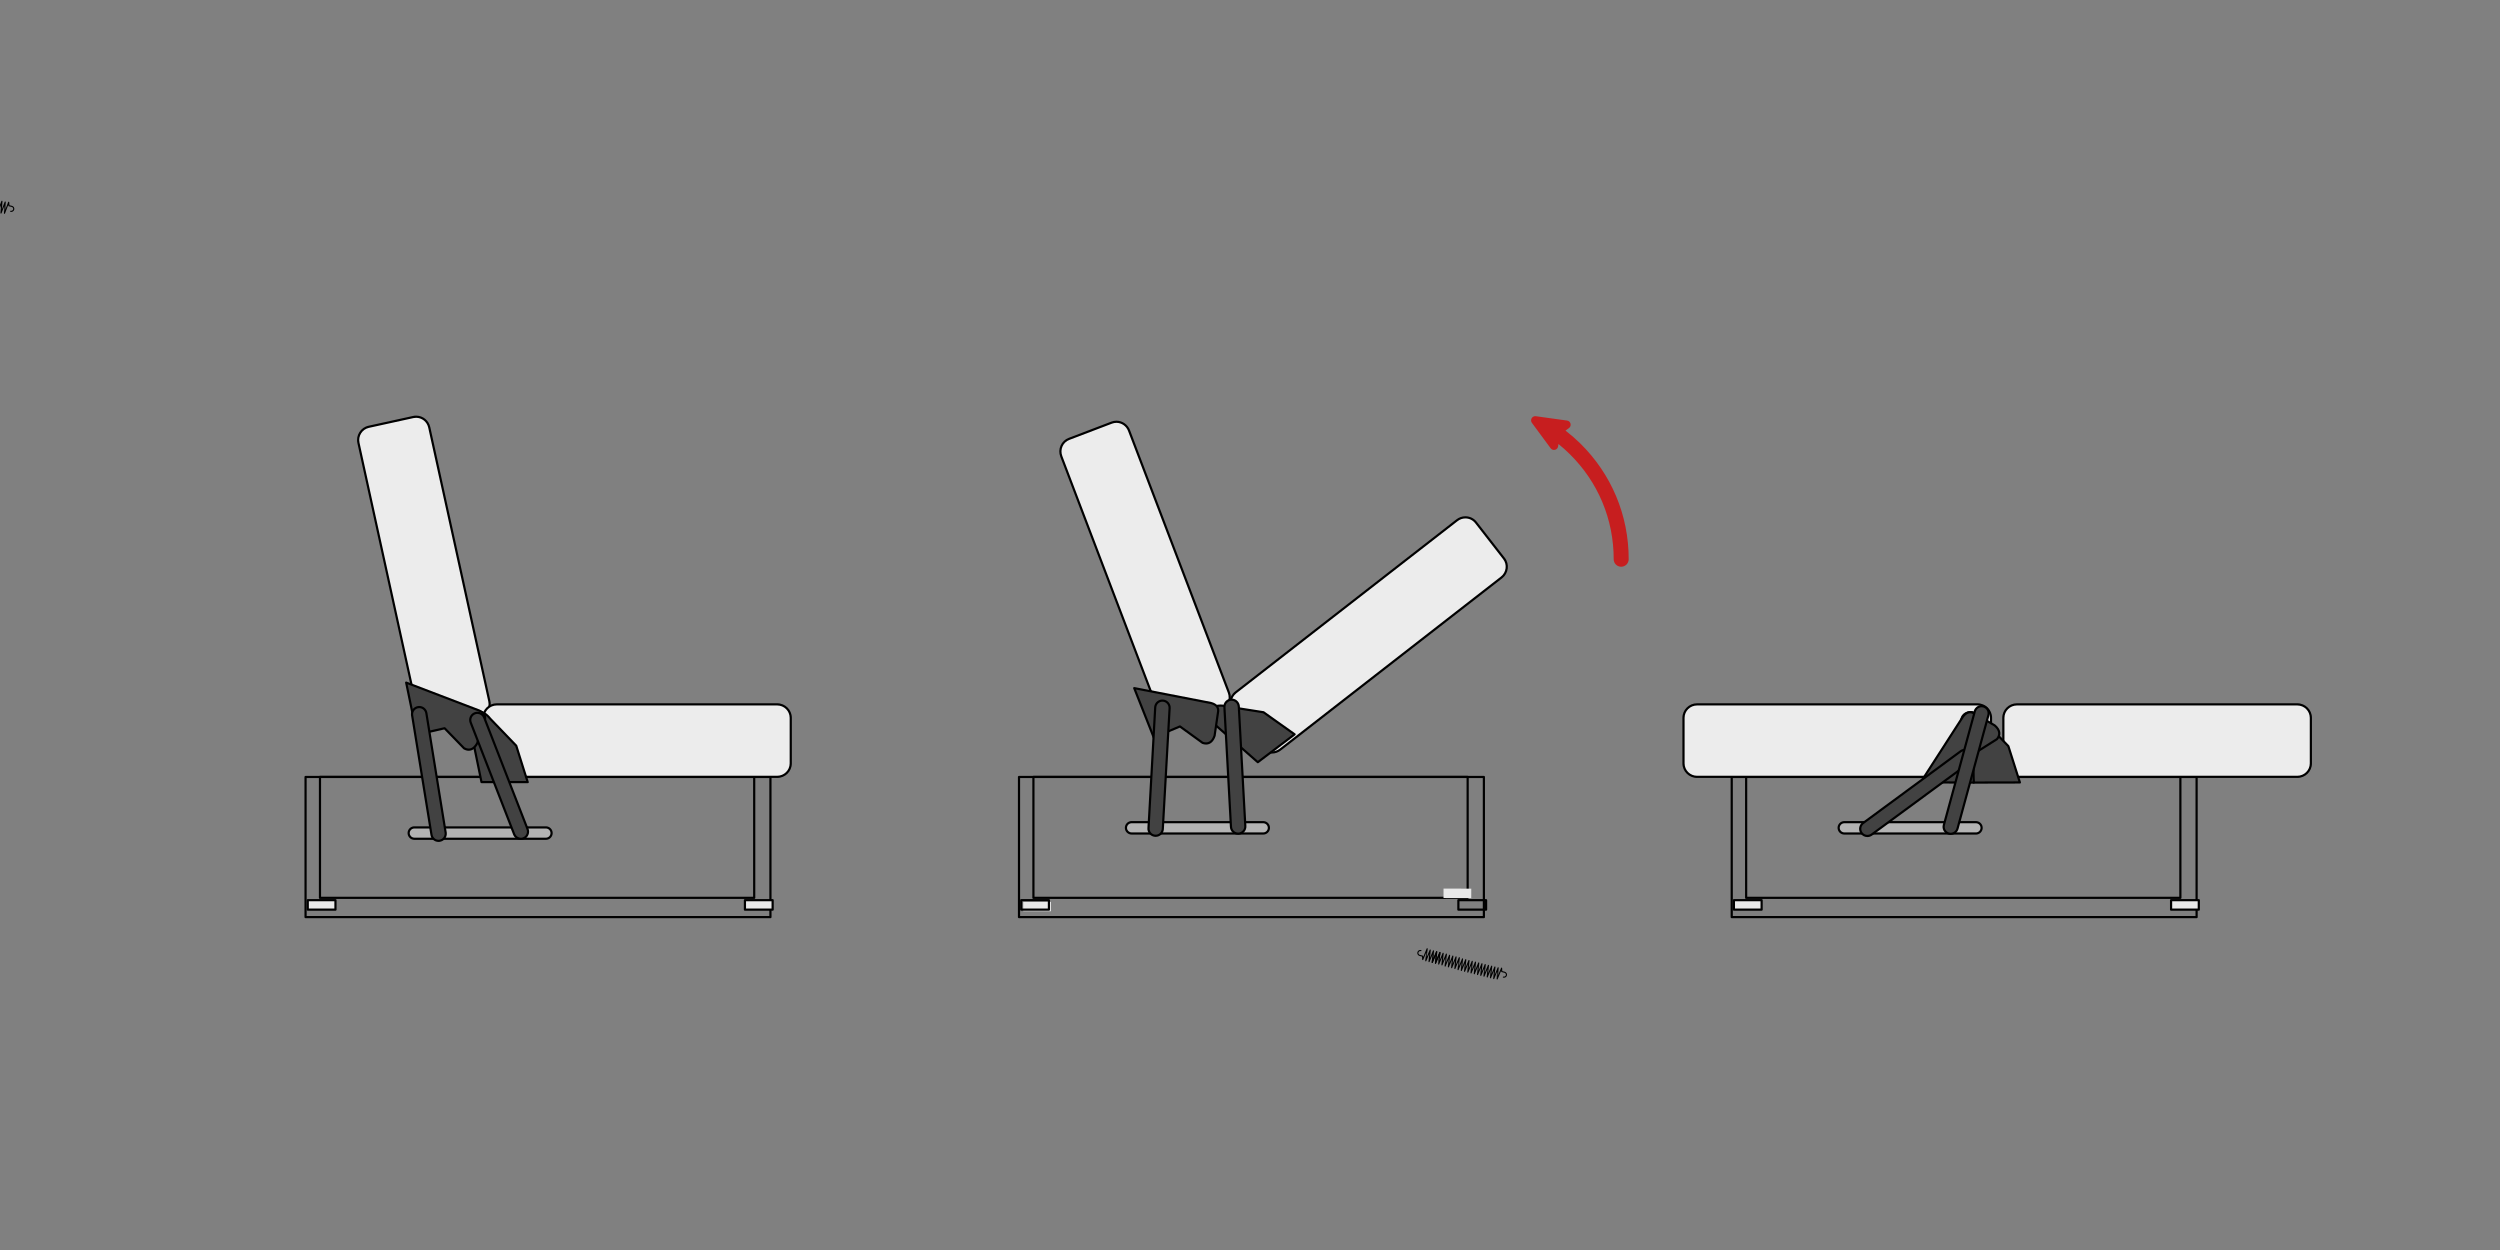 <?xml version="1.0" encoding="utf-8"?>
<!-- Generator: Adobe Illustrator 16.0.0, SVG Export Plug-In . SVG Version: 6.00 Build 0)  -->
<!DOCTYPE svg PUBLIC "-//W3C//DTD SVG 1.1//EN" "http://www.w3.org/Graphics/SVG/1.1/DTD/svg11.dtd">
<svg version="1.1"
	 id="svg2" xmlns:dc="http://purl.org/dc/elements/1.1/" xmlns:cc="http://creativecommons.org/ns#" xmlns:rdf="http://www.w3.org/1999/02/22-rdf-syntax-ns#" xmlns:svg="http://www.w3.org/2000/svg" xmlns:sodipodi="http://sodipodi.sourceforge.net/DTD/sodipodi-0.dtd" xmlns:inkscape="http://www.inkscape.org/namespaces/inkscape" sodipodi:docname="FINAL_1.svg" inkscape:version="0.48.5 r10040"
	 xmlns="http://www.w3.org/2000/svg" xmlns:xlink="http://www.w3.org/1999/xlink" x="0px" y="0px" width="1133.858px"
	 height="566.929px" viewBox="3777.792 -5423.55 1133.858 566.929" enable-background="new 3777.792 -5423.55 1133.858 566.929"
	 xml:space="preserve">
<rect x="3777.792" y="-5423.55" width="1133.858" height="566.929" fill="#808080" stroke="none"/>
<g>
	<g>
		<g id="path10338">
			<path d="M4119.856-5015.835h-196.94c-0.276,0-0.5-0.224-0.5-0.5v-54.848c0-0.276,0.224-0.5,0.5-0.5h196.94
				c0.276,0,0.5,0.224,0.5,0.5v54.848C4120.356-5016.059,4120.132-5015.835,4119.856-5015.835z M3923.416-5016.835h195.94v-53.848
				h-195.94V-5016.835z"/>
		</g>
		<g id="path10340">
			<g>
				<path d="M4127.219-5007.105h-210.843c-0.276,0-0.5-0.224-0.5-0.5v-63.547c0-0.276,0.224-0.5,0.5-0.5h210.843
					c0.276,0,0.5,0.224,0.5,0.5v63.547C4127.719-5007.329,4127.496-5007.105,4127.219-5007.105z M3916.876-5008.105h209.843v-62.547
					h-209.843V-5008.105z"/>
			</g>
		</g>
		<g id="g10342" transform="matrix(0.632,0,0,0.865,-3126.694,12310.341)">
			<g id="rect10344">
				<rect x="11459.406" y="-20029.617" fill="#E9E9E9" width="19.885" height="4.956"/>
				<path d="M11479.291-20024.082h-19.885c-0.438,0-0.791-0.258-0.791-0.578v-4.957c0-0.318,0.354-0.578,0.791-0.578h19.885
					c0.438,0,0.791,0.26,0.791,0.578v4.957C11480.082-20024.34,11479.729-20024.082,11479.291-20024.082z M11460.197-20025.238
					h18.303v-3.801h-18.303V-20025.238z"/>
			</g>
		</g>
		<g id="g10346" transform="matrix(0.632,0,0,0.865,-3324.971,12310.341)">
			<g id="rect10348">
				<rect x="11459.407" y="-20029.617" fill="#E9E9E9" width="19.885" height="4.956"/>
				<path d="M11479.291-20024.082h-19.885c-0.438,0-0.791-0.258-0.791-0.578v-4.957c0-0.318,0.354-0.578,0.791-0.578h19.885
					c0.439,0,0.791,0.26,0.791,0.578v4.957C11480.082-20024.34,11479.73-20024.082,11479.291-20024.082z M11460.197-20025.238
					h18.303v-3.801h-18.303V-20025.238z"/>
			</g>
		</g>
		<g id="path10362">
			<path inkscape:connector-curvature="0" fill="#ECECEC" d="M3967.624-5098.457c0.73,3.332,3.968,5.434,7.271,4.711l2.472-0.543
				l15.264-3.348l2.472-0.543c3.303-0.727,5.362-3.992,4.632-7.32l-27.253-124.203c-0.73-3.328-3.968-5.43-7.271-4.707l-2.473,0.543
				l-15.263,3.348l-2.472,0.543c-3.303,0.727-5.362,3.992-4.633,7.32L3967.624-5098.457z"/>
			<path d="M3973.587-5093.104c-3.121,0-5.774-2.157-6.451-5.246l-27.254-124.199c-0.785-3.584,1.463-7.135,5.014-7.916
				l20.207-4.434c0.467-0.103,0.943-0.154,1.415-0.154c3.121,0,5.774,2.156,6.451,5.242l27.253,124.203
				c0.787,3.584-1.462,7.135-5.013,7.916l-20.207,4.434C3974.535-5093.155,3974.06-5093.104,3973.587-5093.104z M3966.518-5234.053
				c-0.4,0-0.805,0.044-1.2,0.131l-20.207,4.434c-3.012,0.663-4.92,3.68-4.252,6.725l27.254,124.199
				c0.575,2.626,2.826,4.461,5.475,4.461c0.4,0,0.805-0.044,1.201-0.131l20.206-4.434c3.013-0.663,4.919-3.68,4.251-6.725
				l-27.253-124.203C3971.416-5232.22,3969.165-5234.053,3966.518-5234.053z"/>
		</g>
		<g id="path10364">
			<path inkscape:connector-curvature="0" fill="#ECECEC" d="M4003.118-5104.09c-3.408,0-6.156,2.711-6.156,6.094v2.531v15.625
				v2.531c0,3.379,2.748,6.094,6.156,6.094h127.156c3.407,0,6.156-2.715,6.156-6.094v-2.531v-15.625v-2.531
				c0-3.383-2.749-6.094-6.156-6.094H4003.118z"/>
			<path d="M4130.274-5070.715h-127.156c-3.67,0-6.656-2.958-6.656-6.594v-20.688c0-3.636,2.986-6.594,6.656-6.594h127.156
				c3.67,0,6.656,2.958,6.656,6.594v20.688C4136.931-5073.673,4133.944-5070.715,4130.274-5070.715z M4003.118-5103.59
				c-3.119,0-5.656,2.51-5.656,5.594v20.688c0,3.084,2.537,5.594,5.656,5.594h127.156c3.119,0,5.656-2.51,5.656-5.594v-20.688
				c0-3.084-2.537-5.594-5.656-5.594H4003.118z"/>
		</g>
		<g id="g10366" transform="matrix(0.786,0,0,0.786,-5768.989,8307.724)">
			<g id="path10368">
				<path sodipodi:nodetypes="cccsccc" inkscape:connector-curvature="0" fill="#424242" d="M12450.525-17018.525h-26.66
					l-6.945-33.783c0,0-1.496-5.957,4.705-6.848c3.921-0.561,7.168,3.932,7.168,3.932l15.123,15.711L12450.525-17018.525z"/>
				<path d="M12450.553-17017.889c-0.01-0.002-0.018-0.002-0.027,0h-26.66c-0.302,0-0.563-0.213-0.622-0.508l-6.946-33.783
					c-0.023-0.092-0.701-2.887,0.797-5.121c0.912-1.357,2.405-2.193,4.439-2.484c4.238-0.602,7.643,4.004,7.777,4.188l15.065,15.643
					c0.067,0.072,0.118,0.156,0.147,0.25l6.559,20.83c0.066,0.1,0.105,0.221,0.105,0.35
					C12451.188-17018.174,12450.902-17017.889,12450.553-17017.889z M12424.383-17019.16h25.276l-6.305-20.02l-15.019-15.605
					c-0.09-0.111-3.114-4.25-6.621-3.74c-1.663,0.238-2.861,0.889-3.564,1.936c-1.188,1.768-0.619,4.104-0.614,4.125
					L12424.383-17019.16z"/>
			</g>
			<g id="path10370">
				<path sodipodi:nodetypes="cccccccc" inkscape:connector-curvature="0" fill="#424242" d="M12380.396-17075.941l6.179,29.998
					l15.999-3.652l11.249,11.588c3.304,1.854,5.892,0.188,7.519-2.822l4.518-13.705c0.484-2.23-0.488-3.945-3.176-5.236
					L12380.396-17075.941z"/>
				<path d="M12416.506-17036.594L12416.506-17036.594c-0.971,0-1.979-0.289-2.994-0.859c-0.053-0.031-0.102-0.068-0.145-0.111
					l-11-11.332l-15.65,3.572c-0.168,0.039-0.343,0.008-0.487-0.084c-0.144-0.092-0.243-0.24-0.278-0.408l-6.179-29.996
					c-0.047-0.227,0.035-0.463,0.212-0.613c0.176-0.15,0.42-0.193,0.638-0.109l42.289,16.17c2.94,1.41,4.124,3.41,3.569,5.967
					l-4.534,13.766C12420.512-17037.955,12418.645-17036.594,12416.506-17036.594z M12414.215-17038.52
					c0.795,0.434,1.564,0.652,2.291,0.652c2.076,0,3.471-1.775,4.277-3.266l4.473-13.602c0.412-1.92-0.46-3.316-2.848-4.465
					l-41.154-15.732l5.813,28.223l15.367-3.506c0.219-0.051,0.443,0.016,0.599,0.176L12414.215-17038.52z"/>
			</g>
			<g id="g10372" transform="matrix(0.012,0.019,-0.019,0.012,3075.75,6419.559)">
				
					<g id="g10374" transform="translate(1002.434,-964.399)" inkscape:transform-center-y="3.3459033" inkscape:transform-center-x="14.976406">
					<g id="g10376" transform="matrix(1.197,1.197,-1.197,1.197,620.309,306.472)">
						<g id="g10378">
							<g id="path10380">
								<path inkscape:connector-curvature="0" d="M-662520.5-93493.172c0.063,4.219,3.125,7.766,7.188,8.398l119.063,17.352
									l-91.688,13.211l118.938-0.008l33.25-4.766c4.188-0.609,7.25-4.219,7.188-8.406c0.063-4.219-3-7.797-7.188-8.391
									l-119-17.414l119-17.063c4.188-0.602,7.25-4.18,7.188-8.398c0.063-4.234-3-7.797-7.188-8.375l-119-17.422l119-17.078
									c4.188-0.594,7.25-4.18,7.188-8.383c0.063-4.219-3-7.797-7.188-8.398l-119.063-17.078l119.063-17.391
									c4.188-0.578,7.25-4.172,7.188-8.375c0.063-4.25-3-7.828-7.188-8.391l-119.063-17.109l90.25-13.172l-117.688-0.031
									l-33.063,4.805c-4.188,0.602-7.188,4.211-7.188,8.398c0,4.234,3,7.797,7.25,8.375l119,17.094l-119,17.406
									c-4.25,0.594-7.25,4.18-7.188,8.367c-0.063,4.266,2.938,7.797,7.188,8.414l119,17.078l-119.125,17.094
									c-4,0.594-7.125,4.188-7.125,8.406c0,4.203,3,8.094,7.25,8.656l119,17.109l-119.125,17.109
									C-662517.375-93500.992-662520.5-93497.406-662520.5-93493.172z"/>
							</g>
						</g>
					</g>
					<g id="g10382" transform="matrix(1.197,1.197,-1.197,1.197,865.276,61.505)">
						<g id="g10384">
							<g id="path10386">
								<path inkscape:connector-curvature="0" d="M-662520.375-93493.195c-0.063,4.266,3,7.797,7.188,8.406l118.938,17.375
									l-91.688,13.203l119.063-0.016l33.25-4.773c4.188-0.617,7.125-4.18,7.188-8.398c-0.063-4.203-2.938-7.813-7.188-8.406
									l-119.125-17.391l119.125-17.094c4.188-0.602,7.125-4.133,7.188-8.391c-0.063-4.188-2.938-7.805-7.188-8.367
									l-119.125-17.383l119.125-17.125c4.188-0.578,7.125-4.156,7.188-8.375c-0.063-4.203-2.938-7.797-7.188-8.406l-119-17.086
									l119-17.375c4.188-0.586,7.125-4.148,7.188-8.367c-0.063-4.234-3-7.828-7.188-8.414l-119-17.086l90.188-13.195
									l-117.813,0.008l-33,4.813c-4.125,0.578-7.125,4.172-7.188,8.406c0.063,4.188,3.063,7.766,7.188,8.359l119,17.086
									l-119,17.43c-4.125,0.539-7.125,4.141-7.188,8.359c0.063,4.219,3.063,7.766,7.188,8.398l119,17.102l-118.938,17.063
									c-4.188,0.609-7.25,4.203-7.188,8.406c-0.063,4.211,3,8.078,7.125,8.688l119,17.086l-118.938,17.094
									C-662517.375-93500.992-662520.438-93497.383-662520.375-93493.195z"/>
							</g>
						</g>
					</g>
					<g id="g10388" transform="translate(-115.551,115.551)">
						<g id="path10390">
							<path inkscape:connector-curvature="0" d="M-679663.688-905502c-4.438,5.125-4.75,12.5-0.75,17.938l122.063,162.938
								l-118.125-87.875l141.063,141l39.563,29.438c5.75,4.313,13.5,3.563,18.625-1.438c5-5.125,5.75-12.938,1.438-18.625
								l-142.563-190.625l20.938,11.563c5.5,2.938,12.375,1.938,16.938-2.5l53.438-53.5c19.563-19.75,51.938-19.75,71.813,0.063
								c19.625,19.625,19.188,51.625-0.375,71.375c-5.75,5.5-5.375,14.75,0.313,20.438c5.5,5.563,14.375,5.563,20.125,0
								c30.875-30.938,31.25-81.375,0.25-112.375c-30.875-30.875-81.75-30.938-112.625,0.063l-45.938,45.875l-68.625-37
								C-679652-905508.375-679659.313-905507.125-679663.688-905502z"/>
						</g>
						<g id="g10392" transform="matrix(1.197,1.197,-1.197,1.197,1225.536,-298.754)">
							<g id="g10394">
								<g id="path10396">
									<path inkscape:connector-curvature="0" d="M-662520.375-93493.211c0,4.25,3,7.797,7.25,8.398l118.938,17.375
										l-91.688,13.219l119.063-0.047l33.25-4.766c4.188-0.609,7.125-4.164,7.188-8.398c-0.063-4.188-3-7.797-7.188-8.398
										l-119.063-17.375l119.063-17.102c4.188-0.602,7.125-4.148,7.188-8.398c-0.125-4.188-3-7.797-7.25-8.359l-119.063-17.391
										l119.125-17.125c4.188-0.586,7.125-4.148,7.188-8.359c-0.125-4.203-3-7.805-7.25-8.414l-119-17.086l119.063-17.375
										c4.188-0.594,7.125-4.156,7.188-8.391c-0.125-4.219-3-7.828-7.25-8.391l-119-17.086l90.25-13.195h-117.875l-33,4.813
										c-4,0.586-7.125,4.172-7.125,8.391c0,4.203,3.063,7.766,7.125,8.383l119.063,17.086l-119.063,17.422
										c-4,0.547-7.125,4.141-7.125,8.375c0.063,4.211,3.063,7.766,7.188,8.391l119,17.102l-119,17.047
										c-4.188,0.617-7.25,4.211-7.188,8.414c0,4.219,3.063,8.078,7.188,8.672l119,17.109l-118.938,17.094
										C-662517.375-93501-662520.438-93497.414-662520.375-93493.211z"/>
								</g>
							</g>
						</g>
					</g>
					<g id="g10398" transform="matrix(1.197,1.197,-1.197,1.197,367.342,545.805)">
						<g id="g10400">
							<g id="path10402">
								<path inkscape:connector-curvature="0" d="M-662520.375-93493.18c0.125,4.188,3.125,7.773,7.25,8.367l119.063,17.375
									l-91.688,13.188l118.875,0.023l33.313-4.805c4.188-0.602,7.25-4.211,7.188-8.398c0-4.211-3-7.797-7.25-8.383
									l-118.938-17.391l119-17.094c4.188-0.594,7.25-4.188,7.188-8.375c0-4.266-3-7.797-7.25-8.406l-118.938-17.383l119-17.086
									c4.188-0.586,7.188-4.172,7.188-8.375c0-4.25-3-7.828-7.25-8.398l-119-17.086l119-17.391c4.25-0.609,7.25-4.203,7.25-8.398
									c0-4.219-3-7.805-7.25-8.367l-119-17.094l90.25-13.188l-117.75-0.023l-33,4.805c-4.188,0.578-7.25,4.18-7.188,8.367
									c-0.063,4.227,3,7.828,7.188,8.414l119.063,17.078l-119.063,17.375c-4.188,0.625-7.25,4.219-7.188,8.406
									c-0.063,4.234,3,7.797,7.188,8.375l119,17.086l-119.063,17.133c-4.063,0.539-7.125,4.141-7.188,8.359
									c0.125,4.203,3.063,8.094,7.25,8.695l119.063,17.102l-119.125,17.078
									C-662517.25-93501-662520.313-93497.406-662520.375-93493.18z"/>
							</g>
						</g>
					</g>
					<g id="g10404" transform="matrix(1.197,1.197,-1.197,1.197,114.375,785.138)">
						<g id="g10406">
							<g id="path10408">
								<path inkscape:connector-curvature="0" d="M-662520.313-93493.211c0.063,4.203,3,7.797,7.188,8.406l119,17.422
									l-91.75,13.172l119.063-0.031l33.313-4.805c4.188-0.57,7.125-4.148,7.125-8.367c0.063-4.266-2.938-7.797-7.188-8.406
									l-118.938-17.375l119-17.094c4.125-0.625,7.125-4.148,7.125-8.367c0.063-4.266-3-7.828-7.188-8.414l-118.938-17.406
									l119-17.063c4.125-0.609,7.125-4.172,7.125-8.406c0.063-4.219-3-7.797-7.188-8.391l-119-17.063l119-17.422
									c4.188-0.602,7.188-4.141,7.188-8.391c0.063-4.219-3-7.766-7.188-8.367l-119-17.102l90.188-13.18l-117.813,0.008
									l-32.875,4.766c-4.188,0.609-7.25,4.188-7.188,8.406c-0.063,4.234,3,7.797,7.188,8.406l119,17.055l-119,17.375
									c-4.188,0.617-7.25,4.211-7.188,8.398c-0.063,4.234,3,7.797,7.188,8.406l118.938,17.125l-119,17.063
									c-4.188,0.609-7.125,4.148-7.188,8.398c0.063,4.203,3.063,8.094,7.25,8.664l118.938,17.109l-119,17.063
									C-662517.313-93500.992-662520.25-93497.43-662520.313-93493.211z"/>
							</g>
						</g>
					</g>
				</g>
				<g id="path10410">
					<path inkscape:connector-curvature="0" d="M-680199.625-904955.625c-5,5.125-5.563,13-1.438,18.625l142.875,190.938
						l-21.563-11.438c-5.438-3-12.375-2-16.875,2.5l-53.875,53.75c-19.563,19.75-51.25,19.875-71,0
						c-19.625-19.625-20-51.625-0.25-71.25c5.563-5.75,5.938-14.875,0.25-20.563c-5.5-5.563-15.125-5.563-20.625,0.063
						c-31.125,30.875-30.75,81.375,0.313,112.375c30.813,30.813,80.938,30.875,111.75-0.125l46.438-46.25l68.375,36.875
						c6.125,3.25,13.688,1.625,18.063-3.5c4.438-5.125,4.75-12.5,0.813-18l-122.063-162.875l117.25,87.875l-142.313-142.375
						l-37.5-28.063C-680186.563-904961.25-680194.5-904960.625-680199.625-904955.625z"/>
				</g>
				<g id="g10412" transform="matrix(1.197,1.197,-1.197,1.197,995.142,-58.188)">
					<g id="g10414">
						<g id="path10416">
							<path inkscape:connector-curvature="0" d="M-662520.313-93493.219c0.063,4.203,3.063,7.766,7.188,8.406l119.063,17.336
								l-91.688,13.195l118.938,0.031l33.25-4.813c4.188-0.617,7.313-4.172,7.188-8.391c0.063-4.234-3-7.766-7.188-8.383
								l-118.938-17.414l118.938-17.047c4.188-0.625,7.25-4.188,7.188-8.422c0.063-4.211-3-7.797-7.188-8.391l-118.938-17.383
								l118.938-17.094c4.188-0.57,7.25-4.164,7.188-8.367c0.063-4.219-3-7.797-7.188-8.391l-119.063-17.109l119.063-17.375
								c4.188-0.609,7.25-4.211,7.188-8.398c0.063-4.234-3-7.797-7.188-8.383l-119.063-17.078l90.25-13.203l-117.688-0.008
								l-33,4.805c-4.188,0.609-7.313,4.164-7.188,8.367c-0.063,4.25,3,7.828,7.188,8.398l119,17.094l-119.063,17.375
								c-4.125,0.609-7.25,4.219-7.125,8.406c-0.063,4.234,3,7.797,7.188,8.406l119,17.063l-119.063,17.125
								c-4.125,0.57-7.125,4.125-7.188,8.359c0.063,4.219,3.063,8.078,7.25,8.695l119,17.086l-119.063,17.094
								C-662517.25-93501.047-662520.25-93497.438-662520.313-93493.219z"/>
						</g>
					</g>
				</g>
			</g>
			<g id="path10418">
				<path inkscape:connector-curvature="0" fill="#B3B3B3" d="M12384.762-16992.367c-1.793,0.189-3.096,1.799-2.908,3.598
					c0.172,1.654,1.555,2.912,3.213,2.932h75.745c1.799,0.135,3.365-1.217,3.498-3.021c0.134-1.803-1.216-3.373-3.017-3.508
					c-0.16-0.01-0.32-0.01-0.481,0h-75.745C12384.967-16992.371,12384.864-16992.371,12384.762-16992.367z"/>
				<path d="M12461.058-16985.193c-0.097,0-0.195-0.004-0.294-0.01l-75.697,0.002c-1.99-0.023-3.641-1.529-3.846-3.502
					c-0.224-2.145,1.336-4.07,3.477-4.297l0.218-0.006l0.183,0.004l75.714-0.002c0.108-0.008,0.335-0.01,0.521,0.002
					c2.154,0.16,3.771,2.041,3.611,4.189C12464.794-16986.781,12463.088-16985.193,12461.058-16985.193z M12460.812-16986.473
					c0.114,0.006,0.181,0.008,0.246,0.008c1.366,0,2.517-1.072,2.618-2.441c0.107-1.451-0.982-2.719-2.43-2.826l-0.193-0.006
					l-0.201,0.006l-75.785,0.002l-0.151-0.004c-1.528,0.152-2.58,1.453-2.43,2.898c0.14,1.332,1.253,2.346,2.589,2.363H12460.812z"
					/>
			</g>
			<g id="path10420">
				<path inkscape:connector-curvature="0" fill="#424242" d="M12387.629-17061.813c-2.28,0.164-3.997,2.152-3.833,4.438
					c0.011,0.145,0.028,0.289,0.055,0.434l11.118,68.58c0.229,2.279,2.258,3.945,4.533,3.717c2.276-0.229,3.936-2.262,3.709-4.543
					c-0.017-0.164-0.041-0.322-0.076-0.48l-11.076-68.621C12391.738-17060.451,12389.803-17061.99,12387.629-17061.813z"/>
				<path d="M12399.086-16983.988L12399.086-16983.988c-2.463,0-4.505-1.854-4.75-4.311l-11.113-68.541
					c-0.027-0.156-0.049-0.322-0.061-0.488c-0.188-2.635,1.794-4.93,4.423-5.119c0.126-0.01,0.256-0.014,0.388-0.014
					c2.342,0,4.371,1.754,4.715,4.078l11.076,68.613c0.032,0.148,0.063,0.332,0.079,0.521c0.263,2.623-1.657,4.973-4.276,5.236
					C12399.404-16983.996,12399.244-16983.988,12399.086-16983.988z M12387.973-17061.189c-0.098,0-0.194,0.004-0.291,0.012
					c-1.934,0.139-3.391,1.824-3.252,3.756c0.01,0.123,0.025,0.244,0.047,0.367l11.121,68.592c0.185,1.842,1.682,3.203,3.488,3.203
					l0,0c0.116,0,0.234-0.006,0.354-0.018c1.922-0.193,3.33-1.92,3.139-3.846c-0.015-0.141-0.035-0.275-0.064-0.412l-11.083-68.652
					C12391.178-17059.902,12389.69-17061.189,12387.973-17061.189z"/>
			</g>
			<g id="path10422">
				<path inkscape:connector-curvature="0" fill="#424242" d="M12421.55-17058.508c-2.288-0.02-4.16,1.818-4.185,4.109
					c-0.004,0.563,0.103,1.117,0.318,1.635l25.018,64.318c0.814,2.141,3.21,3.219,5.35,2.398c2.14-0.814,3.213-3.215,2.398-5.355
					c-0.006-0.016-0.012-0.035-0.018-0.051l-25.016-64.355C12424.812-17057.424,12423.272-17058.498,12421.55-17058.508z"/>
				<path d="M12446.573-16985.137L12446.573-16985.137c-1.97,0-3.765-1.238-4.468-3.084l-25.014-64.313
					c-0.245-0.584-0.368-1.219-0.361-1.871c0.027-2.613,2.172-4.74,4.781-4.74c2.017,0.012,3.809,1.264,4.499,3.113l25.013,64.35
					c0.959,2.52-0.281,5.291-2.746,6.229C12447.729-16985.242,12447.156-16985.137,12446.573-16985.137z M12421.546-17057.871
					c-1.949,0-3.524,1.561-3.544,3.479c-0.005,0.479,0.086,0.943,0.268,1.385l25.023,64.33c0.518,1.359,1.836,2.27,3.28,2.27l0,0
					c0.427,0,0.847-0.078,1.249-0.232c1.812-0.689,2.721-2.723,2.033-4.535l-25.033-64.404
					C12424.313-17056.945,12422.996-17057.863,12421.546-17057.871z"/>
			</g>
		</g>
	</g>
	<g>
		<g id="path10298">
			<path d="M4443.435-5015.833h-196.94c-0.276,0-0.5-0.224-0.5-0.5v-54.848c0-0.276,0.224-0.5,0.5-0.5h196.94
				c0.276,0,0.5,0.224,0.5,0.5v54.848C4443.935-5016.057,4443.711-5015.833,4443.435-5015.833z M4246.994-5016.833h195.94v-53.848
				h-195.94V-5016.833z"/>
		</g>
		<g id="path10300">
			<path d="M4450.799-5007.103h-210.844c-0.276,0-0.5-0.224-0.5-0.5v-63.547c0-0.276,0.224-0.5,0.5-0.5h210.844
				c0.275,0,0.5,0.224,0.5,0.5v63.547C4451.299-5007.326,4451.074-5007.103,4450.799-5007.103z M4240.455-5008.103h209.844v-62.547
				h-209.844V-5008.103z"/>
		</g>
		<g id="g10302" transform="matrix(0.632,0,0,0.865,-2803.116,12310.341)">
			<g id="rect10304">
				
					<rect x="11459.399" y="-20029.611" transform="matrix(-1 -0.002 0.002 -1 22968.106 -40037.402)" fill="#E9E9E9" width="19.905" height="4.951"/>
				<path d="M11479.295-20024.078h-19.887c-0.438,0-0.791-0.26-0.791-0.578v-4.957c0-0.32,0.354-0.578,0.791-0.578h19.887
					c0.436,0,0.791,0.258,0.791,0.578v4.957C11480.086-20024.338,11479.73-20024.078,11479.295-20024.078z M11460.199-20025.236
					h18.304v-3.799h-18.304V-20025.236z"/>
			</g>
		</g>
		<g id="g10306" transform="matrix(0.632,0,0,0.865,-3001.393,12310.341)">
			<g id="rect10308">
				
					<rect x="11459.399" y="-20029.613" transform="matrix(-1 -0.001 0.001 -1 22960.188 -40041.953)" fill="#E9E9E9" width="19.905" height="4.951"/>
				<path d="M11479.295-20024.08h-19.887c-0.438,0-0.791-0.26-0.791-0.578v-4.957c0-0.318,0.354-0.578,0.791-0.578h19.887
					c0.438,0,0.791,0.26,0.791,0.578v4.957C11480.086-20024.34,11479.732-20024.08,11479.295-20024.08z M11460.199-20025.236h18.305
					v-3.799h-18.305V-20025.236z"/>
			</g>
		</g>
		<g id="g10350" transform="translate(-2698.014,8853.436)">
			<g id="g10352" transform="matrix(-0.7,0.714,0.714,0.7,-193.487,4053.155)">
				<g id="g10354">
					<g id="path10356">
						<g>
							<path inkscape:connector-curvature="0" fill="#C71E1F" d="M-18119.719-7428.628l4.449-0.736
								c-0.557,3.619-0.859,7.307-0.857,10.982c0,19.454,7.645,37.64,21.557,51.255c0.289,0.283,0.68,0.433,1.061,0.436
								c0.389-0.001,0.785-0.154,1.076-0.456c0.58-0.591,0.568-1.527-0.023-2.107c-13.328-13.043-20.672-30.492-20.672-49.132
								c0-3.402,0.232-6.826,0.727-10.181l3.471,2.575l-2.275-14.127L-18119.719-7428.628L-18119.719-7428.628z"/>
						</g>
						<g>
							<path fill="#C71E1F" d="M-18091.086-7365.807c0.004-0.004,0.018-0.019,0.021-0.022c1.295-1.321,1.271-3.473-0.063-4.782
								c-12.963-12.688-20.104-29.654-20.104-47.775c0-2.271,0.107-4.517,0.32-6.71l0.846,0.63c0.623,0.459,1.459,0.499,2.119,0.098
								c0.66-0.399,1.012-1.163,0.891-1.926l-2.275-14.127c-0.123-0.754-0.684-1.363-1.428-1.544
								c-0.742-0.182-1.523,0.097-1.977,0.715l-8.512,11.491c-0.461,0.622-0.496,1.462-0.094,2.122
								c0.404,0.66,1.168,1.01,1.932,0.883l1.908-0.315c-0.352,2.93-0.527,5.842-0.527,8.688c0,19.963,7.859,38.647,22.127,52.612
								c0.631,0.616,1.498,0.972,2.377,0.977C-18092.602-7364.793-18091.719-7365.163-18091.086-7365.807z M-18112.365-7435.363
								l0.822,5.101c-0.492-0.248-1.07-0.274-1.586-0.06c-0.141,0.058-0.271,0.131-0.391,0.219
								c-0.096-0.227-0.234-0.435-0.414-0.611c-0.391-0.387-0.928-0.583-1.471-0.545L-18112.365-7435.363z"/>
						</g>
					</g>
				</g>
			</g>
		</g>
		<g id="path10424">
			<path inkscape:connector-curvature="0" fill="#ECECEC" d="M4304.409-5097.749c1.214,3.184,4.727,4.785,7.886,3.582l2.365-0.898
				l14.603-5.566l2.364-0.902c3.159-1.203,4.716-4.738,3.502-7.922l-45.271-118.82c-1.214-3.188-4.727-4.789-7.886-3.586
				l-2.365,0.902l-14.603,5.563l-2.364,0.902c-3.16,1.203-4.716,4.738-3.502,7.922L4304.409-5097.749L4304.409-5097.749z"/>
			<path d="M4310.134-5093.267L4310.134-5093.267c-2.723,0-5.211-1.73-6.191-4.305l-45.272-118.824
				c-0.634-1.664-0.591-3.47,0.121-5.083c0.714-1.617,2.017-2.854,3.671-3.483l19.332-7.367c0.754-0.288,1.541-0.434,2.339-0.434
				c2.722,0,5.21,1.731,6.192,4.309l45.271,118.82c0.634,1.664,0.591,3.47-0.121,5.083c-0.715,1.617-2.018,2.854-3.671,3.483
				l-19.332,7.368C4311.719-5093.412,4310.932-5093.267,4310.134-5093.267z M4284.133-5231.763c-0.676,0-1.343,0.124-1.983,0.367
				l-19.332,7.367c-1.402,0.534-2.507,1.583-3.111,2.953c-0.605,1.371-0.642,2.907-0.102,4.324l45.271,118.824
				c0.848,2.223,2.912,3.66,5.258,3.66l0,0c0.676,0,1.344-0.124,1.983-0.367l19.331-7.367c1.402-0.534,2.508-1.583,3.112-2.953
				c0.604-1.371,0.642-2.907,0.101-4.324l-45.271-118.82C4288.542-5230.324,4286.479-5231.763,4284.133-5231.763z"/>
		</g>
		<g id="path10426">
			<path inkscape:connector-curvature="0" fill="#ECECEC" d="M4338.243-5109.526c-2.689,2.09-3.194,5.918-1.118,8.59l1.554,1.996
				l9.594,12.336l1.554,1.996c2.076,2.668,5.911,3.121,8.601,1.031l100.369-78.07c2.689-2.094,3.193-5.922,1.118-8.59l-1.554-1.996
				l-9.594-12.336l-1.555-1.996c-2.075-2.668-5.91-3.125-8.6-1.031L4338.243-5109.526z"/>
			<path d="M4354.624-5081.766L4354.624-5081.766c-2.046,0-3.938-0.924-5.192-2.536l-12.701-16.328
				c-2.231-2.872-1.69-7.04,1.206-9.291l100.369-78.07c1.191-0.929,2.612-1.419,4.107-1.419c2.047,0,3.939,0.925,5.193,2.538
				l12.702,16.327c2.231,2.869,1.69,7.037-1.206,9.292l-100.369,78.07C4357.54-5082.255,4356.119-5081.766,4354.624-5081.766z
				 M4442.413-5188.41c-1.27,0-2.479,0.418-3.494,1.208l-100.369,78.07c-2.461,1.913-2.924,5.452-1.029,7.889l12.7,16.328
				c1.063,1.366,2.669,2.149,4.403,2.149c1.271,0,2.48-0.417,3.496-1.206l100.368-78.07c2.462-1.916,2.925-5.455,1.031-7.889
				l-12.702-16.327C4445.753-5187.626,4444.148-5188.41,4442.413-5188.41z"/>
		</g>
		<g id="g10428" transform="translate(-2756.311,162.136)">
			<g id="g10430" transform="matrix(0.998,-0.058,0.058,0.998,-743.722,333.25)">
				<g id="g10432" transform="matrix(0.999,0.036,-0.036,0.999,463.606,17.365)">
					<g id="path10434">
						<path sodipodi:nodetypes="cccsccc" inkscape:connector-curvature="0" fill="#424242" d="M7527.365-5415.548l-16.983,12.284
							l-19.987-18.321c0,0-3.697-3.109-0.157-6.528c2.238-2.163,6.377-0.802,6.377-0.802l16.872,3.042L7527.365-5415.548z"/>
						<path d="M7510.371-5402.765c-0.118-0.002-0.234-0.047-0.326-0.131l-19.989-18.321c-0.058-0.047-1.777-1.518-1.851-3.631
							c-0.044-1.283,0.523-2.504,1.686-3.625c0.976-0.943,2.357-1.401,4.109-1.362c1.5,0.033,2.72,0.427,2.77,0.444l16.806,3.025
							c0.076,0.015,0.147,0.045,0.209,0.092l13.879,10.326c0.129,0.095,0.203,0.245,0.202,0.404
							c-0.002,0.159-0.078,0.309-0.207,0.402l-16.983,12.283C7510.584-5402.793,7510.478-5402.762,7510.371-5402.765z
							 M7493.979-5428.835c-1.475-0.032-2.617,0.332-3.395,1.082c-0.948,0.917-1.412,1.883-1.379,2.872
							c0.058,1.673,1.496,2.902,1.511,2.915l19.704,18.06l16.1-11.646l-13.238-9.849l-16.756-3.021
							C7496.446-5428.444,7495.323-5428.806,7493.979-5428.835z"/>
					</g>
					<g id="path10436">
						<path sodipodi:nodetypes="cccccccc" inkscape:connector-curvature="0" fill="#424242" d="M7455.057-5438.117l8.359,22.579
							l12.001-4.734l10.116,7.672c2.787,1.042,4.601-0.552,5.509-3.083l1.885-11.188c0.111-1.794-0.847-3.011-3.089-3.697
							L7455.057-5438.117z"/>
						<path d="M7487.083-5411.777C7487.083-5411.777,7487.083-5411.777,7487.083-5411.777c-0.549-0.012-1.129-0.131-1.725-0.354
							c-0.047-0.017-0.089-0.04-0.127-0.069l-9.892-7.503l-11.741,4.631c-0.124,0.05-0.265,0.047-0.386-0.009
							c-0.124-0.054-0.22-0.157-0.266-0.283l-8.359-22.579c-0.063-0.171-0.029-0.363,0.091-0.501s0.305-0.203,0.484-0.162
							l34.78,7.549c2.452,0.749,3.61,2.165,3.483,4.218l-1.892,11.24C7490.632-5413.062,7489.06-5411.734,7487.083-5411.777z
							 M7485.774-5413.044c0.468,0.169,0.915,0.258,1.33,0.267c1.938,0.042,2.955-1.648,3.467-3.074l1.863-11.103
							c0.092-1.543-0.752-2.527-2.742-3.136l-33.85-7.344l7.864,21.244l11.526-4.547c0.164-0.063,0.347-0.038,0.486,0.066
							L7485.774-5413.044z"/>
					</g>
				</g>
			</g>
			<g id="g10438" transform="matrix(0.009,0.015,-0.015,0.009,-271.13,13192.26)">
				
					<g id="g10440" transform="translate(1002.434,-964.399)" inkscape:transform-center-y="3.3459033" inkscape:transform-center-x="14.976406">
					<g id="g10442" transform="matrix(1.197,1.197,-1.197,1.197,620.309,306.472)">
						<g id="g10444">
							<g id="path10446">
								<path inkscape:connector-curvature="0" d="M-662530.5-93492.023c0.125,4.203,3.125,7.766,7.25,8.414l119.063,17.344
									l-91.688,13.188l118.875,0.016l33.313-4.797c4.188-0.609,7.25-4.188,7.188-8.406c0-4.227-3-7.766-7.25-8.375
									l-118.938-17.406l119-17.055c4.188-0.617,7.25-4.18,7.188-8.414c0-4.219-3-7.797-7.25-8.391l-118.938-17.391l119-17.063
									c4.188-0.609,7.25-4.211,7.188-8.398c0-4.219-3-7.797-7.25-8.414l-119-17.047l119.063-17.406
									c4.188-0.625,7.25-4.188,7.188-8.406c0-4.234-3-7.797-7.25-8.375l-119-17.086l90.25-13.195l-117.75-0.031l-33,4.813
									c-4.188,0.617-7.25,4.172-7.125,8.406c-0.125,4.219,2.938,7.797,7.125,8.367l119.063,17.086l-119.063,17.391
									c-4.188,0.609-7.25,4.203-7.188,8.406c-0.063,4.211,3,7.797,7.188,8.391l119.063,17.063l-119.125,17.133
									c-4.063,0.57-7.125,4.133-7.188,8.367c0.125,4.219,3.063,8.078,7.25,8.688l119.063,17.094l-119.125,17.094
									C-662527.375-93499.844-662530.438-93496.242-662530.5-93492.023z"/>
							</g>
						</g>
					</g>
					<g id="g10448" transform="matrix(1.197,1.197,-1.197,1.197,865.276,61.505)">
						<g id="g10450">
							<g id="path10452">
								<path inkscape:connector-curvature="0" d="M-662530.375-93492.031c-0.063,4.234,3,7.797,7.25,8.414l118.938,17.375
									l-91.75,13.188l119.063-0.016l33.25-4.797c4.25-0.609,7.188-4.156,7.25-8.406c-0.125-4.188-3-7.766-7.25-8.359
									l-119.063-17.375l119.063-17.102c4.25-0.617,7.188-4.148,7.25-8.398c-0.125-4.203-3-7.797-7.25-8.406l-119.063-17.359
									l119.063-17.094c4.25-0.609,7.188-4.164,7.25-8.398c-0.125-4.188-3-7.797-7.25-8.398l-119-17.063l119-17.406
									c4.25-0.609,7.188-4.156,7.25-8.406c-0.125-4.203-3-7.797-7.25-8.375l-119-17.086l90.25-13.195l-117.875,0.016l-33,4.813
									c-4.063,0.57-7.125,4.125-7.188,8.391c0.063,4.188,3.125,7.766,7.188,8.367l119,17.102l-119,17.375
									c-4.063,0.578-7.125,4.188-7.188,8.406c0.063,4.195,3.125,7.766,7.188,8.406l119,17.047l-118.938,17.102
									c-4.188,0.602-7.25,4.18-7.188,8.367c0,4.266,3.063,8.094,7.125,8.719l119.063,17.094l-119,17.063
									C-662527.375-93499.805-662530.438-93496.219-662530.375-93492.031z"/>
							</g>
						</g>
					</g>
					<g id="g10454" transform="translate(-115.551,115.551)">
						<g id="path10456">
							<path inkscape:connector-curvature="0" d="M-679677.063-905512.563c-4.375,5.063-4.75,12.563-0.688,17.938l122,162.875
								l-118-87.875l141,141l39.5,29.5c5.813,4.313,13.5,3.625,18.688-1.438c4.938-5.063,5.75-12.938,1.438-18.688l-142.5-190.625
								l20.875,11.625c5.5,3,12.375,2,16.75-2.625l53.625-53.375c19.563-19.75,51.938-19.75,71.75,0
								c19.625,19.75,19.25,51.625-0.375,71.438c-5.75,5.563-5.313,14.813,0.375,20.438c5.5,5.5,14.375,5.625,20.125,0
								c30.875-31,31.25-81.375,0.25-112.375c-30.875-30.875-81.75-30.938-112.625,0.125l-45.938,45.875l-68.625-37
								C-679665.313-905519-679672.625-905517.625-679677.063-905512.563z"/>
						</g>
						<g id="g10458" transform="matrix(1.197,1.197,-1.197,1.197,1225.536,-298.754)">
							<g id="g10460">
								<g id="path10462">
									<path inkscape:connector-curvature="0" d="M-662530.375-93492.031c0,4.219,3,7.797,7.25,8.406l118.938,17.367
										l-91.688,13.18l119,0.008l33.313-4.805c4.188-0.617,7.125-4.148,7.188-8.391c-0.063-4.203-3-7.773-7.188-8.383
										l-119.063-17.383l119.063-17.094c4.188-0.609,7.125-4.141,7.188-8.406c-0.125-4.188-3-7.797-7.188-8.391l-119.063-17.352
										l119.063-17.094c4.188-0.609,7.125-4.18,7.188-8.398c-0.063-4.203-3-7.797-7.188-8.414l-119.063-17.055l119.063-17.406
										c4.188-0.625,7.125-4.156,7.188-8.414c-0.125-4.188-3-7.805-7.25-8.367l-119-17.078l90.25-13.203l-117.875,0.008l-33,4.805
										c-4,0.594-7.125,4.148-7.125,8.398c0.063,4.203,3.063,7.773,7.188,8.383l119,17.078l-119.063,17.398
										c-4,0.57-7.125,4.164-7.125,8.398c0.063,4.188,3.063,7.766,7.188,8.391l119,17.078l-118.938,17.078
										c-4.25,0.625-7.313,4.18-7.25,8.383c0,4.242,3.063,8.078,7.188,8.727l119,17.078l-119,17.063
										C-662527.375-93499.828-662530.438-93496.219-662530.375-93492.031z"/>
								</g>
							</g>
						</g>
					</g>
					<g id="g10464" transform="matrix(1.197,1.197,-1.197,1.197,367.342,545.805)">
						<g id="g10466">
							<g id="path10468">
								<path inkscape:connector-curvature="0" d="M-662530.375-93492.031c0.063,4.219,3.125,7.797,7.188,8.391l119.063,17.383
									l-91.688,13.18l118.938,0.047l33.25-4.813c4.25-0.617,7.25-4.203,7.188-8.391c0.063-4.234-2.938-7.813-7.188-8.414
									l-118.938-17.383l118.938-17.094c4.25-0.578,7.25-4.172,7.188-8.375c0.063-4.219-3-7.828-7.188-8.391l-119-17.406l119-17.07
									c4.25-0.602,7.25-4.211,7.188-8.398c0.063-4.234-3-7.797-7.188-8.375l-119-17.094l119-17.406
									c4.25-0.594,7.25-4.18,7.188-8.383c0.063-4.219-3-7.797-7.188-8.398l-119-17.094l90.188-13.188l-117.688-0.016l-33,4.828
									c-4.25,0.578-7.25,4.188-7.188,8.375c-0.063,4.258,2.938,7.797,7.188,8.406l119,17.078l-119,17.383
									c-4.188,0.617-7.25,4.18-7.188,8.383c-0.063,4.25,2.938,7.828,7.188,8.391l119,17.109l-119.063,17.109
									c-4.063,0.563-7.188,4.148-7.188,8.383c0.063,4.188,3,8.078,7.25,8.695l119,17.047l-119.063,17.125
									C-662527.25-93499.859-662530.313-93496.266-662530.375-93492.031z"/>
							</g>
						</g>
					</g>
					<g id="g10470" transform="matrix(1.197,1.197,-1.197,1.197,114.375,785.138)">
						<g id="g10472">
							<g id="path10474">
								<path inkscape:connector-curvature="0" d="M-662530.375-93492.023c0,4.234,3,7.797,7.25,8.414l118.938,17.383
									l-91.688,13.211l119-0.039l33.313-4.797c4.188-0.578,7.125-4.156,7.188-8.375c0.063-4.266-3-7.828-7.188-8.406l-119-17.414
									l119-17.055c4.188-0.617,7.125-4.18,7.188-8.406c0.063-4.219-3-7.805-7.188-8.367l-119-17.414l119-17.094
									c4.188-0.578,7.125-4.141,7.188-8.375c0-4.25-3-7.797-7.188-8.391l-119.063-17.102l119.063-17.375
									c4.188-0.609,7.125-4.148,7.188-8.367c0.063-4.266-3-7.828-7.188-8.414l-119.063-17.086l90.25-13.195l-117.875,0.008
									l-32.875,4.773c-4.125,0.617-7.25,4.211-7.125,8.414c-0.125,4.219,2.938,7.797,7.125,8.359l118.938,17.141l-118.938,17.375
									c-4.188,0.578-7.25,4.18-7.125,8.367c-0.063,4.211,3,7.797,7.125,8.414l118.938,17.109l-119,17.063
									c-4.188,0.609-7.063,4.141-7.188,8.406c0.125,4.188,3.125,8.078,7.313,8.656l118.875,17.117l-118.938,17.102
									C-662527.375-93499.797-662530.25-93496.242-662530.375-93492.023z"/>
							</g>
						</g>
					</g>
				</g>
				<g id="path10476">
					<path inkscape:connector-curvature="0" d="M-680213.125-904966.25c-4.875,5.125-5.563,13-1.438,18.688l142.875,190.938
						l-21.5-11.5c-5.5-2.938-12.375-1.938-16.938,2.5l-53.875,53.75c-19.625,19.813-51.125,19.813-71,0
						c-19.625-19.625-20-51.625-0.188-71.25c5.5-5.688,5.875-14.875,0.188-20.5c-5.5-5.625-15.125-5.625-20.688,0
						c-31,30.875-30.688,81.313,0.313,112.375c30.875,30.875,81,30.813,111.813-0.125l46.438-46.25l68.438,36.875
						c6.063,3.25,13.625,1.625,18.063-3.5s4.75-12.563,0.75-17.938l-122.063-162.875l117.25,87.875l-142.313-142.438l-37.438-28.063
						C-680200-904971.875-680208-904971.25-680213.125-904966.25z"/>
				</g>
				<g id="g10478" transform="matrix(1.197,1.197,-1.197,1.197,995.142,-58.188)">
					<g id="g10480">
						<g id="path10482">
							<path inkscape:connector-curvature="0" d="M-662530.375-93492.016c0.063,4.203,3.125,7.766,7.25,8.406l119.063,17.359
								l-91.688,13.172l118.875,0.031l33.313-4.805c4.188-0.602,7.25-4.18,7.188-8.398c0-4.234-3-7.797-7.25-8.375l-118.938-17.422
								l119-17.047c4.188-0.625,7.188-4.211,7.188-8.414c0-4.219-3-7.797-7.25-8.398l-118.938-17.375l118.938-17.094
								c4.25-0.609,7.25-4.172,7.25-8.406c0-4.219-3-7.766-7.25-8.359l-119-17.102l119-17.383c4.25-0.617,7.313-4.18,7.188-8.391
								c0.063-4.234-2.938-7.805-7.188-8.414l-119-17.055l90.25-13.195l-117.75-0.023l-33,4.797
								c-4.188,0.625-7.25,4.188-7.188,8.422c-0.063,4.219,3,7.766,7.188,8.359l119.063,17.086l-119.063,17.398
								c-4.188,0.602-7.25,4.156-7.188,8.391c-0.063,4.219,3,7.797,7.188,8.398l119.063,17.07l-119.125,17.125
								c-4.063,0.578-7.125,4.141-7.188,8.375c0.063,4.211,3.063,8.078,7.25,8.688l119,17.047l-119.063,17.133
								C-662527.25-93499.844-662530.313-93496.266-662530.375-93492.016z"/>
						</g>
					</g>
				</g>
			</g>
			<g id="path10484">
				<path inkscape:connector-curvature="0" fill="#B3B3B3" d="M7047.059-5212.79c-1.411,0.148-2.433,1.414-2.283,2.828
					c0.138,1.297,1.221,2.285,2.521,2.301h59.546c1.414,0.109,2.647-0.953,2.754-2.371s-0.953-2.652-2.367-2.758
					c-0.129-0.012-0.258-0.012-0.387,0h-59.546C7047.217-5212.794,7047.138-5212.794,7047.059-5212.79z"/>
				<path d="M7107.043-5207.153c-0.079,0-0.158-0.003-0.238-0.01l-59.508,0.002c-1.56-0.019-2.854-1.2-3.018-2.748
					c-0.088-0.816,0.148-1.617,0.664-2.256c0.514-0.638,1.247-1.036,2.063-1.122l0.172-0.006l0.144,0.004l59.521-0.001
					c0.068-0.01,0.272-0.012,0.433,0.002c0.809,0.061,1.553,0.437,2.088,1.059c0.533,0.623,0.794,1.416,0.732,2.235
					C7109.976-5208.401,7108.635-5207.153,7107.043-5207.153z M7106.843-5208.161c0.093,0.006,0.146,0.008,0.2,0.008
					c1.072,0,1.975-0.842,2.055-1.916c0.042-0.553-0.133-1.089-0.494-1.508c-0.359-0.42-0.861-0.673-1.411-0.714
					c-0.115-0.012-0.206-0.011-0.304-0.001l-59.592,0.002l-0.119-0.003c-0.617,0.058-1.109,0.326-1.457,0.757
					c-0.348,0.43-0.506,0.971-0.447,1.521c0.11,1.044,0.982,1.841,2.029,1.854H7106.843z"/>
			</g>
			<g id="path10486">
				
					<path inkscape:connector-curvature="0" inkscape:transform-center-y="-26.971496" inkscape:transform-center-x="-1.8715573" fill="#424242" d="
					M7061.767-5267.903c-1.779-0.258-3.433,0.977-3.692,2.758c-0.017,0.113-0.027,0.23-0.031,0.344l-3.038,54.535
					c-0.211,1.789,1.065,3.41,2.852,3.617c1.786,0.211,3.404-1.07,3.615-2.859c0.015-0.125,0.022-0.254,0.022-0.383l3.078-54.559
					C7064.691-5266.161,7063.464-5267.673,7061.767-5267.903z"/>
				<path d="M7058.242-5206.127C7058.241-5206.127,7058.241-5206.127,7058.242-5206.127c-0.147,0-0.295-0.009-0.444-0.026
					c-0.993-0.114-1.884-0.611-2.505-1.397c-0.624-0.789-0.902-1.774-0.785-2.774l3.035-54.504c0.005-0.123,0.018-0.258,0.037-0.389
					c0.293-2.013,2.191-3.482,4.258-3.181c1.947,0.265,3.369,2.015,3.234,3.982l-3.079,54.553c0.001,0.12-0.008,0.269-0.024,0.413
					C7061.744-5207.556,7060.143-5206.127,7058.242-5206.127z M7061.296-5267.438c-1.358,0-2.53,1.017-2.728,2.364
					c-0.014,0.096-0.022,0.195-0.026,0.291l-3.038,54.543c-0.089,0.766,0.115,1.489,0.573,2.068c0.456,0.576,1.108,0.94,1.837,1.024
					c1.549,0.196,2.885-0.922,3.061-2.421c0.013-0.105,0.02-0.215,0.02-0.324l3.08-54.587c0.1-1.451-0.943-2.735-2.375-2.93
					C7061.561-5267.428,7061.428-5267.438,7061.296-5267.438z"/>
			</g>
			<g id="path10488">
				
					<path inkscape:connector-curvature="0" inkscape:transform-center-y="-27.136547" inkscape:transform-center-x="1.3568347" fill="#424242" d="
					M7093.724-5268.192c-1.704-0.574-3.552,0.344-4.13,2.047c-0.141,0.418-0.196,0.859-0.162,1.297l2.969,54.172
					c0.09,1.801,1.621,3.188,3.419,3.094s3.183-1.629,3.092-3.43c0-0.004,0-0.012-0.001-0.016l-2.958-54.203
					c-0.056-1.355-0.943-2.531-2.229-2.957V-5268.192z"/>
				<path d="M7095.647-5207.078c-2.001,0-3.646-1.57-3.747-3.573l-2.968-54.17c-0.039-0.495,0.024-0.999,0.188-1.484
					c0.518-1.53,1.95-2.558,3.563-2.558c0.407,0,0.81,0.066,1.198,0.197c0.021,0.007,0.04,0.015,0.059,0.023
					c1.441,0.506,2.447,1.86,2.51,3.391l2.958,54.196c0.106,2.09-1.493,3.864-3.563,3.972
					C7095.779-5207.08,7095.713-5207.078,7095.647-5207.078z M7092.685-5267.863c-1.185,0-2.235,0.755-2.616,1.878
					c-0.121,0.356-0.168,0.727-0.139,1.098l2.969,54.184c0.074,1.474,1.281,2.626,2.749,2.626l0.146-0.004
					c1.521-0.08,2.695-1.383,2.619-2.905l-2.959-54.217c-0.047-1.146-0.805-2.151-1.887-2.51c-0.02-0.006-0.037-0.014-0.055-0.021
					C7093.242-5267.82,7092.965-5267.863,7092.685-5267.863z"/>
			</g>
		</g>
	</g>
	<g>
		<g id="g10310" transform="translate(-1589.766,6872.959)">
			<g id="path10312">
				<path d="M6356.451-11888.793H6159.51c-0.275,0-0.5-0.224-0.5-0.5v-54.848c0-0.276,0.225-0.5,0.5-0.5h196.941
					c0.276,0,0.5,0.224,0.5,0.5v54.848C6356.951-11889.017,6356.728-11888.793,6356.451-11888.793z M6160.01-11889.793h195.941
					v-53.848H6160.01V-11889.793z"/>
			</g>
			<g id="path10314">
				<path d="M6363.814-11880.063h-210.844c-0.275,0-0.5-0.224-0.5-0.5v-63.547c0-0.276,0.225-0.5,0.5-0.5h210.844
					c0.275,0,0.5,0.224,0.5,0.5v63.547C6364.314-11880.286,6364.09-11880.063,6363.814-11880.063z M6153.471-11881.063h209.844
					v-62.547h-209.844V-11881.063z"/>
			</g>
			<g id="g10316" transform="matrix(0.632,0,0,0.865,-817.328,5437.382)">
				<g id="rect10318">
					
						<rect x="11344.236" y="-20029.613" transform="matrix(-1 -4.626830e-004 4.626830e-004 -1 22717.644 -40049.016)" fill="#E9E9E9" width="19.906" height="4.951"/>
					<path d="M11364.133-20024.08h-19.887c-0.438,0-0.791-0.26-0.791-0.578v-4.957c0-0.318,0.354-0.578,0.791-0.578h19.887
						c0.436,0,0.791,0.26,0.791,0.578v4.957C11364.924-20024.34,11364.568-20024.08,11364.133-20024.08z M11345.037-20025.236
						h18.304v-3.799h-18.304V-20025.236z"/>
				</g>
			</g>
			<g id="g10320" transform="matrix(0.632,0,0,0.865,-1015.605,5437.382)">
				<g id="rect10322">
					
						<rect x="11344.236" y="-20029.613" transform="matrix(-1 -3.372749e-004 3.372749e-004 -1 22715.133 -40050.441)" fill="#E9E9E9" width="19.906" height="4.951"/>
					<path d="M11364.133-20024.082h-19.887c-0.436,0-0.791-0.258-0.791-0.578v-4.955c0-0.32,0.355-0.578,0.791-0.578h19.887
						c0.437,0,0.791,0.258,0.791,0.578v4.955C11364.924-20024.34,11364.569-20024.082,11364.133-20024.082z M11345.037-20025.238
						h18.304v-3.799h-18.304V-20025.238z"/>
				</g>
			</g>
		</g>
		<g id="path10490">
			<path inkscape:connector-curvature="0" fill="#ECECEC" d="M4547.487-5104.088c-3.407,0-6.156,2.711-6.156,6.094v2.531v15.625
				v2.531c0,3.379,2.749,6.094,6.156,6.094h127.156c3.407,0,6.156-2.715,6.156-6.094v-2.531v-15.625v-2.531
				c0-3.383-2.749-6.094-6.156-6.094H4547.487z"/>
			<path d="M4674.643-5070.713h-127.156c-3.671,0-6.656-2.958-6.656-6.594v-20.688c0-3.636,2.985-6.594,6.656-6.594h127.156
				c3.671,0,6.656,2.958,6.656,6.594v20.688C4681.299-5073.671,4678.314-5070.713,4674.643-5070.713z M4547.487-5103.588
				c-3.118,0-5.656,2.51-5.656,5.594v20.688c0,3.084,2.538,5.594,5.656,5.594h127.156c3.118,0,5.656-2.51,5.656-5.594v-20.688
				c0-3.084-2.538-5.594-5.656-5.594H4547.487z"/>
		</g>
		<g id="path10492">
			<path inkscape:connector-curvature="0" fill="#ECECEC" d="M4692.556-5104.088c-3.407,0-6.156,2.711-6.156,6.094v2.531v15.625
				v2.531c0,3.379,2.749,6.094,6.156,6.094h127.156c3.408,0,6.156-2.715,6.156-6.094v-2.531v-15.625v-2.531
				c0-3.383-2.748-6.094-6.156-6.094H4692.556z"/>
			<path d="M4819.712-5070.713h-127.156c-3.67,0-6.656-2.958-6.656-6.594v-20.688c0-3.636,2.986-6.594,6.656-6.594h127.156
				c3.671,0,6.656,2.958,6.656,6.594v20.688C4826.369-5073.671,4823.383-5070.713,4819.712-5070.713z M4692.556-5103.588
				c-3.118,0-5.656,2.51-5.656,5.594v20.688c0,3.084,2.538,5.594,5.656,5.594h127.156c3.119,0,5.656-2.51,5.656-5.594v-20.688
				c0-3.084-2.537-5.594-5.656-5.594H4692.556z"/>
		</g>
		<g id="g10494" transform="translate(-2756.311,162.136)">
			<g id="g10496" transform="matrix(0.998,-0.058,0.058,0.998,-328.919,333.611)">
				<g id="g10498" transform="matrix(0.999,0.036,-0.036,0.999,463.606,17.365)">
					<g id="path10500">
						<g>
							
								<path sodipodi:nodetypes="cccsccc" inkscape:connector-curvature="0" inkscape:transform-center-y="13.369016" inkscape:transform-center-x="-8.0304087" fill="#424242" d="
								M7440.998-5395.966l-20.956-0.412l-4.934-26.661c0,0-1.083-4.708,3.805-5.309c3.089-0.378,5.574,3.201,5.574,3.201
								l11.643,12.582L7440.998-5395.966z"/>
						</g>
						<g>
							<path d="M7420.031-5395.877c-0.237-0.005-0.438-0.176-0.48-0.409l-4.935-26.661c-0.017-0.072-0.506-2.282,0.707-4.014
								c0.738-1.051,1.925-1.685,3.528-1.882c3.34-0.402,5.944,3.266,6.046,3.412l11.599,12.527
								c0.053,0.057,0.091,0.125,0.113,0.199l4.87,16.599c0.044,0.153,0.014,0.318-0.083,0.444c-0.097,0.127-0.248,0.2-0.408,0.196
								L7420.031-5395.877C7420.032-5395.877,7420.032-5395.877,7420.031-5395.877z M7419.445-5427.875
								c-0.155-0.003-0.313,0.004-0.473,0.024c-1.307,0.16-2.257,0.65-2.826,1.458c-0.959,1.362-0.555,3.225-0.551,3.243
								l4.865,26.28l19.865,0.391l-4.643-15.833l-11.563-12.495C7424.055-5424.89,7421.986-5427.819,7419.445-5427.875z"/>
						</g>
					</g>
					<g id="path10502">
						<g>
							
								<path sodipodi:nodetypes="cccccccc" inkscape:connector-curvature="0" inkscape:transform-center-y="16.10916" inkscape:transform-center-x="6.1627025" fill="#424242" d="
								M7395.973-5397.006l24.069,0.629l0.06-12.904l10.88-6.541c2.004-2.203,1.198-4.479-0.817-6.262l-9.688-5.905
								c-1.623-0.77-3.109-0.33-4.577,1.494L7395.973-5397.006z"/>
						</g>
						<g>
							<path d="M7420.031-5395.877c-0.001,0-0.001,0-0.002,0l-24.069-0.629c-0.184-0.005-0.35-0.108-0.432-0.271
								c-0.084-0.162-0.072-0.357,0.03-0.508l19.929-29.489c1.631-2.03,3.338-2.552,5.206-1.666l9.734,5.93
								c1.4,1.229,2.14,2.534,2.21,3.824c0.06,1.122-0.373,2.199-1.284,3.201c-0.033,0.037-0.071,0.067-0.112,0.092l-10.639,6.395
								l-0.059,12.623c0,0.135-0.056,0.264-0.151,0.357C7420.294-5395.925,7420.165-5395.875,7420.031-5395.877z M7396.898-5397.482
								l22.647,0.592l0.057-12.393c0.001-0.175,0.093-0.336,0.243-0.426l10.816-6.502c0.692-0.781,1.021-1.594,0.976-2.42
								c-0.054-1.017-0.677-2.082-1.802-3.076l-9.617-5.853c-1.286-0.602-2.629-0.232-3.927,1.38L7396.898-5397.482z"/>
						</g>
					</g>
				</g>
			</g>
			<g id="g10504" transform="matrix(0.011,0.014,-0.014,0.011,125.565,13197.163)">
				
					<g id="g10506" transform="translate(1002.434,-964.399)" inkscape:transform-center-y="3.3459033" inkscape:transform-center-x="14.976406">
					<g id="g10508" transform="matrix(1.197,1.197,-1.197,1.197,620.309,306.472)">
						<g id="g10510">
							<g id="path10512">
								<g>
									<path inkscape:connector-curvature="0" d="M-642927.375-182304.078c0,4.234,3,7.797,7.188,8.406l119.063,17.375
										l-91.75,13.203h119l33.313-4.813c4.188-0.563,7.125-4.141,7.25-8.375c-0.063-4.234-3.063-7.781-7.188-8.391
										l-119.125-17.375l119.125-17.109c4.125-0.594,7.125-4.172,7.063-8.375c0.125-4.25-3-7.781-7.188-8.391l-118.938-17.406
										l118.938-17.063c4.188-0.609,7.25-4.188,7.25-8.406c-0.063-4.234-3.063-7.797-7.25-8.406l-119-17.078l119-17.359
										c4.25-0.625,7.313-4.219,7.25-8.422c0-4.25-3-7.781-7.188-8.391l-119.063-17.094l90.25-13.172l-117.75-0.031l-33,4.797
										c-4.188,0.625-7.125,4.203-7.25,8.422c0,4.219,3,7.781,7.188,8.359l119.063,17.125l-119.063,17.375
										c-4.188,0.609-7.125,4.141-7.125,8.391c0.063,4.203,3.063,7.797,7.188,8.375l118.938,17.094l-118.938,17.094
										c-4.188,0.609-7.25,4.203-7.25,8.406c0,4.219,3.063,8.078,7.25,8.672l119,17.078l-119.063,17.109
										c-4.188,0.578-7.063,4.203-7.063,8.359L-642927.375-182304.078z"/>
								</g>
							</g>
						</g>
					</g>
					<g id="g10514" transform="matrix(1.197,1.197,-1.197,1.197,865.276,61.505)">
						<g id="g10516">
							<g id="path10518">
								<g>
									<path inkscape:connector-curvature="0" d="M-642927.25-182304.016c0,4.203,3,7.781,7.188,8.406l119.063,17.344
										l-91.75,13.188h119l33.188-4.781c4.188-0.578,7.25-4.172,7.188-8.391c0-4.234-3-7.766-7.188-8.375l-118.938-17.406
										l118.938-17.063c4.188-0.609,7.313-4.203,7.25-8.406c0-4.25-3-7.797-7.188-8.406l-119.063-17.375l119.063-17.078
										c4.188-0.609,7.125-4.188,7.25-8.422c-0.063-4.234-3.063-7.781-7.25-8.406l-119-17.063l119-17.375
										c4.25-0.609,7.125-4.188,7.125-8.391c0-4.219-3-7.797-7.188-8.375l-118.938-17.125l90.25-13.172h-117.875l-32.875,4.766
										c-4.188,0.609-7.25,4.203-7.25,8.406c0,4.25,3,7.797,7.188,8.406l119.063,17.078l-119.063,17.375
										c-4.188,0.625-7.25,4.203-7.25,8.422c0.063,4.188,3.063,7.766,7.188,8.359l119.063,17.125l-119.063,17.063
										c-4.188,0.609-7.125,4.188-7.125,8.391c0,4.219,2.938,8.109,7.125,8.688l119,17.078l-118.875,17.094
										C-642924.25-182311.813-642927.313-182308.219-642927.25-182304.016L-642927.25-182304.016z"/>
								</g>
							</g>
						</g>
					</g>
					<g id="g10520" transform="translate(-115.551,115.551)">
						<g id="path10522">
							<g>
								<path inkscape:connector-curvature="0" d="M-549902.5-988356.438c-4.438,5.063-4.75,12.5-0.75,17.875l122,162.938
									l-118-87.875l140.938,140.875l39.563,29.5c5.688,4.375,13.5,3.625,18.5-1.5c5.188-4.875,5.688-12.938,1.438-18.625
									l-142.438-190.5l20.875,11.5c5.563,3,12.438,2.063,16.813-2.625l53.438-53.375c19.813-19.625,52.125-19.688,71.813,0
									c19.688,19.625,19.313,51.75-0.25,71.5c-5.688,5.5-5.438,14.688,0.313,20.375c5.5,5.563,14.375,5.625,20.125,0
									c30.813-31,31.188-81.438,0.25-112.313c-30.875-30.938-81.625-30.938-112.625,0l-45.938,45.875l-68.625-36.938
									C-549890.875-988362.875-549898.25-988361.688-549902.5-988356.438z"/>
							</g>
						</g>
						<g id="g10524" transform="matrix(1.197,1.197,-1.197,1.197,1225.536,-298.754)">
							<g id="g10526">
								<g id="path10528">
									<g>
										<path inkscape:connector-curvature="0" d="M-642927.313-182303.984c0.063,4.203,3.063,7.781,7.188,8.359l119.125,17.375
											l-91.813,13.203h119.063l33.25-4.797c4.188-0.625,7.125-4.172,7.125-8.406c0.125-4.219-3-7.781-7.188-8.359
											l-118.938-17.438l118.938-17.063c4.188-0.594,7.25-4.156,7.25-8.406c-0.063-4.203-3.063-7.781-7.188-8.375l-119-17.375
											l119-17.094c4.125-0.625,7.25-4.188,7.188-8.422c0-4.172-3-7.781-7.188-8.359l-119-17.094l119-17.406
											c4.188-0.563,7.125-4.141,7.25-8.375c0-4.203-3-7.781-7.188-8.406l-119.063-17.063l90.188-13.188l-117.813,0.016
											l-32.938,4.766c-4.188,0.594-7.25,4.188-7.188,8.406c0,4.203,3,7.781,7.188,8.406l119,17.063l-119.063,17.375
											c-4.125,0.625-7.125,4.203-7.188,8.422c0,4.219,3,7.781,7.188,8.406l119,17.078l-118.875,17.063
											c-4.188,0.609-7.25,4.156-7.25,8.406c0,4.219,3.063,8.094,7.25,8.703l119,17.078l-119.063,17.078
											C-642924.25-182311.797-642927.313-182308.234-642927.313-182303.984z"/>
									</g>
								</g>
							</g>
						</g>
					</g>
					<g id="g10530" transform="matrix(1.197,1.197,-1.197,1.197,367.342,545.805)">
						<g id="g10532">
							<g id="path10534">
								<g>
									<path inkscape:connector-curvature="0" d="M-642927.25-182304c0.063,4.219,3.063,7.797,7.25,8.406l119.063,17.375
										l-91.813,13.219l119.063-0.031l33.188-4.766c4.125-0.609,7.25-4.172,7.188-8.406c0-4.203-3-7.797-7.188-8.375
										l-118.938-17.422l118.938-17.063c4.188-0.609,7.25-4.172,7.25-8.422c0-4.188-3.063-7.766-7.188-8.359l-119.063-17.406
										l119-17.078c4.25-0.609,7.188-4.156,7.25-8.406c0-4.219-3-7.797-7.125-8.375l-119.063-17.078l119-17.406
										c4.188-0.625,7.125-4.156,7.125-8.406c-0.063-4.188-3.063-7.781-7.188-8.359l-118.875-17.109l90.125-13.203l-117.875,0.016
										l-32.875,4.797c-4.125,0.578-7.25,4.172-7.25,8.391c0.063,4.234,3.063,7.781,7.25,8.406l119,17.063l-119,17.406
										c-4.188,0.578-7.25,4.172-7.25,8.375c0,4.25,3,7.797,7.188,8.406l119.063,17.078l-119.063,17.109
										c-4.188,0.594-7.188,4.156-7.125,8.375c0,4.203,2.938,8.094,7.063,8.719l119.063,17.063l-118.938,17.094
										C-642924.188-182311.797-642927.25-182308.188-642927.25-182304L-642927.25-182304z"/>
								</g>
							</g>
						</g>
					</g>
					<g id="g10536" transform="matrix(1.197,1.197,-1.197,1.197,114.375,785.138)">
						<g id="g10538">
							<g id="path10540">
								<g>
									<path inkscape:connector-curvature="0" d="M-642927.125-182303.953c0,4.203,3,7.781,7.125,8.375l119,17.406l-91.625,13.156
										l118.875,0.016l33.25-4.797c4.25-0.594,7.313-4.172,7.25-8.391c0-4.188-3-7.813-7.188-8.391l-119.063-17.391
										l119.063-17.109c4.188-0.563,7.125-4.141,7.25-8.359c0-4.219-3.063-7.797-7.188-8.406l-119.063-17.375l119.063-17.109
										c4.125-0.594,7.125-4.172,7.125-8.375c-0.063-4.203-3.063-7.781-7.25-8.391l-118.875-17.109l118.875-17.391
										c4.188-0.578,7.25-4.156,7.25-8.375c0-4.203-3-7.797-7.188-8.406l-119.063-17.078l90.375-13.188l-117.875,0.016
										l-33.063,4.813c-4.188,0.578-7.125,4.141-7.063,8.359c0,4.203,3,7.797,7.188,8.406l118.875,17.094l-118.875,17.375
										c-4.188,0.594-7.25,4.188-7.25,8.391c0.063,4.219,3.063,7.781,7.188,8.406l119.063,17.078l-119.063,17.078
										c-4.188,0.609-7.125,4.156-7.25,8.406c0,4.203,3.063,8.094,7.25,8.703l119,17.078l-119.063,17.078
										C-642924.25-182311.75-642927.188-182308.203-642927.125-182303.953z"/>
								</g>
							</g>
						</g>
					</g>
				</g>
				<g id="path10542">
					<g>
						<path inkscape:connector-curvature="0" d="M-550438.688-987810.125c-5.063,5.063-5.75,13-1.5,18.688l142.938,190.938
							l-21.625-11.625c-5.5-2.813-12.375-1.813-16.813,2.625l-53.813,53.813c-19.625,19.813-51.375,19.75-71,0.063
							c-19.813-19.813-20.125-51.75-0.375-71.375c5.563-5.75,5.875-15,0.375-20.5c-5.75-5.688-15.25-5.688-20.813,0
							c-31,30.875-30.563,81.375,0.313,112.313c31,30.938,81.125,30.938,111.875-0.063l46.25-46.313l68.625,37
							c6,3.188,13.5,1.438,18-3.625c4.375-5.063,4.688-12.5,0.75-17.813l-122.063-163l117.375,88l-142.5-142.5l-37.313-28
							C-550425.75-987815.813-550433.563-987815-550438.688-987810.125z"/>
					</g>
				</g>
				<g id="g10544" transform="matrix(1.197,1.197,-1.197,1.197,995.142,-58.188)">
					<g id="g10546">
						<g id="path10548">
							<g>
								<path inkscape:connector-curvature="0" d="M-642927.188-182303.953c0,4.219,3,7.797,7.188,8.406l119.063,17.375
									l-91.75,13.219l119.063-0.031l33.125-4.766c4.188-0.609,7.25-4.203,7.25-8.406c-0.063-4.234-3.063-7.797-7.25-8.406
									l-118.875-17.391l118.875-17.063c4.188-0.609,7.25-4.203,7.25-8.406c0-4.25-3-7.781-7.188-8.406l-119.063-17.375
									l119.063-17.078c4.188-0.609,7.125-4.188,7.25-8.406c-0.063-4.203-3.063-7.797-7.188-8.375l-119.063-17.109l119.063-17.375
									c4.125-0.609,7.125-4.156,7.125-8.406c-0.063-4.188-3.063-7.781-7.25-8.359l-118.875-17.094l90.188-13.219l-117.875,0.031
									l-32.875,4.75c-4.188,0.625-7.313,4.203-7.25,8.422c0.063,4.234,3,7.781,7.188,8.406l119.063,17.078l-119.063,17.359
									c-4.188,0.609-7.25,4.203-7.25,8.406c0.063,4.25,3.063,7.797,7.25,8.406l119,17.078l-119.063,17.109
									c-4.188,0.594-7.125,4.156-7.063,8.375c0,4.219,2.875,8.094,7.063,8.719l119.063,17.078l-119,17.063
									C-642924.125-182311.734-642927.25-182308.141-642927.188-182303.953L-642927.188-182303.953z"/>
							</g>
						</g>
					</g>
				</g>
			</g>
			<g id="path10550">
				<g>
					<path inkscape:connector-curvature="0" fill="#B3B3B3" d="M7370.307-5212.785c-1.41,0.148-2.432,1.414-2.282,2.828
						c0.138,1.297,1.22,2.285,2.521,2.301h59.547c1.414,0.109,2.646-0.953,2.754-2.371c0.106-1.418-0.953-2.652-2.367-2.758
						c-0.129-0.012-0.259-0.012-0.387,0h-59.547C7370.466-5212.789,7370.386-5212.789,7370.307-5212.785z"/>
				</g>
				<g>
					<path d="M7430.291-5207.148c-0.078,0-0.158-0.003-0.238-0.01l-59.508,0.002c-1.559-0.019-2.854-1.2-3.018-2.748
						c-0.087-0.816,0.148-1.617,0.664-2.256c0.515-0.638,1.248-1.036,2.063-1.122l0.172-0.006l0.145,0.004l59.521-0.001
						c0.067-0.009,0.271-0.011,0.432,0.002c0.809,0.061,1.554,0.437,2.088,1.059c0.534,0.623,0.795,1.416,0.732,2.235
						C7433.224-5208.396,7431.883-5207.148,7430.291-5207.148z M7430.092-5208.156c0.092,0.006,0.146,0.008,0.199,0.008
						c1.072,0,1.975-0.842,2.056-1.917c0.042-0.552-0.134-1.088-0.494-1.507c-0.36-0.42-0.861-0.673-1.411-0.714
						c-0.115-0.012-0.206-0.011-0.305-0.001l-59.592,0.002l-0.119-0.003c-0.616,0.058-1.109,0.326-1.457,0.757
						c-0.347,0.43-0.506,0.971-0.447,1.521c0.111,1.044,0.983,1.841,2.029,1.854H7430.092z"/>
				</g>
			</g>
			<g id="path10552">
				<g>
					
						<path inkscape:connector-curvature="0" inkscape:transform-center-y="-15.738425" inkscape:transform-center-x="-21.990695" fill="#424242" d="
						M7428.029-5243.996c-0.934-1.535-2.938-2.027-4.479-1.09c-0.1,0.059-0.194,0.125-0.287,0.195l-43.988,32.371
						c-1.513,0.977-1.948,2.996-0.973,4.504c0.977,1.512,2.994,1.941,4.508,0.965c0.105-0.07,0.208-0.145,0.306-0.223l44.035-32.359
						C7428.548-5240.633,7428.932-5242.539,7428.029-5243.996L7428.029-5243.996z"/>
				</g>
				<g>
					<path d="M7381.041-5206.027L7381.041-5206.027c-1.283,0-2.464-0.643-3.158-1.717c-0.543-0.84-0.727-1.844-0.517-2.824
						c0.212-0.983,0.793-1.826,1.638-2.371l43.964-32.354c0.101-0.077,0.213-0.155,0.329-0.224c0.584-0.355,1.258-0.545,1.945-0.545
						c1.325,0,2.526,0.675,3.214,1.806c1.034,1.67,0.591,3.881-1.014,5.029l-44.03,32.356c-0.093,0.074-0.207,0.157-0.325,0.236
						C7382.471-5206.236,7381.765-5206.027,7381.041-5206.027z M7425.242-5245.062c-0.504,0-0.998,0.14-1.432,0.402
						c-0.088,0.053-0.166,0.107-0.243,0.166l-43.995,32.376c-0.646,0.418-1.073,1.036-1.229,1.759
						c-0.154,0.72-0.02,1.455,0.379,2.071c0.51,0.789,1.376,1.26,2.318,1.26c0.531,0,1.049-0.153,1.498-0.443
						c0.088-0.059,0.179-0.124,0.265-0.193l44.052-32.372c1.182-0.847,1.509-2.469,0.748-3.696
						C7427.098-5244.566,7426.215-5245.062,7425.242-5245.062z"/>
				</g>
			</g>
			<g id="path10554">
				<g>
					
						<path inkscape:connector-curvature="0" inkscape:transform-center-y="-25.698666" inkscape:transform-center-x="-7.1350485" fill="#424242" d="
						M7434.776-5264.773c-1.409-1.063-3.415-0.781-4.481,0.629c-0.26,0.348-0.448,0.742-0.553,1.16l-13.997,51.406
						c-0.484,1.703,0.502,3.473,2.204,3.953c1.701,0.48,3.473-0.508,3.956-2.211c0.007-0.02,0.012-0.039,0.017-0.059l14.016-51.43
						c0.367-1.277-0.096-2.652-1.162-3.445L7434.776-5264.773z"/>
				</g>
				<g>
					<path d="M7418.821-5207.004L7418.821-5207.004c-0.34,0-0.679-0.047-1.009-0.14c-0.951-0.269-1.739-0.892-2.221-1.754
						c-0.482-0.863-0.599-1.864-0.328-2.817l13.996-51.401c0.119-0.475,0.334-0.926,0.636-1.328
						c0.708-0.937,1.786-1.473,2.959-1.473c0.808,0,1.577,0.257,2.224,0.744c0.016,0.013,0.03,0.025,0.045,0.039
						c1.191,0.918,1.713,2.496,1.295,3.947l-14.014,51.424C7421.936-5208.112,7420.469-5207.004,7418.821-5207.004z
						 M7432.854-5264.917c-0.856,0-1.644,0.392-2.16,1.074c-0.221,0.294-0.378,0.624-0.468,0.979l-13.999,51.417
						c-0.199,0.701-0.114,1.432,0.237,2.062c0.352,0.629,0.926,1.083,1.619,1.278c0.242,0.068,0.489,0.103,0.737,0.103l0,0
						c1.203,0,2.273-0.81,2.603-1.969l14.031-51.483c0.311-1.079-0.084-2.247-0.978-2.912c-0.016-0.012-0.03-0.024-0.044-0.037
						C7433.971-5264.74,7433.426-5264.917,7432.854-5264.917z"/>
				</g>
			</g>
		</g>
	</g>
</g>
</svg>

